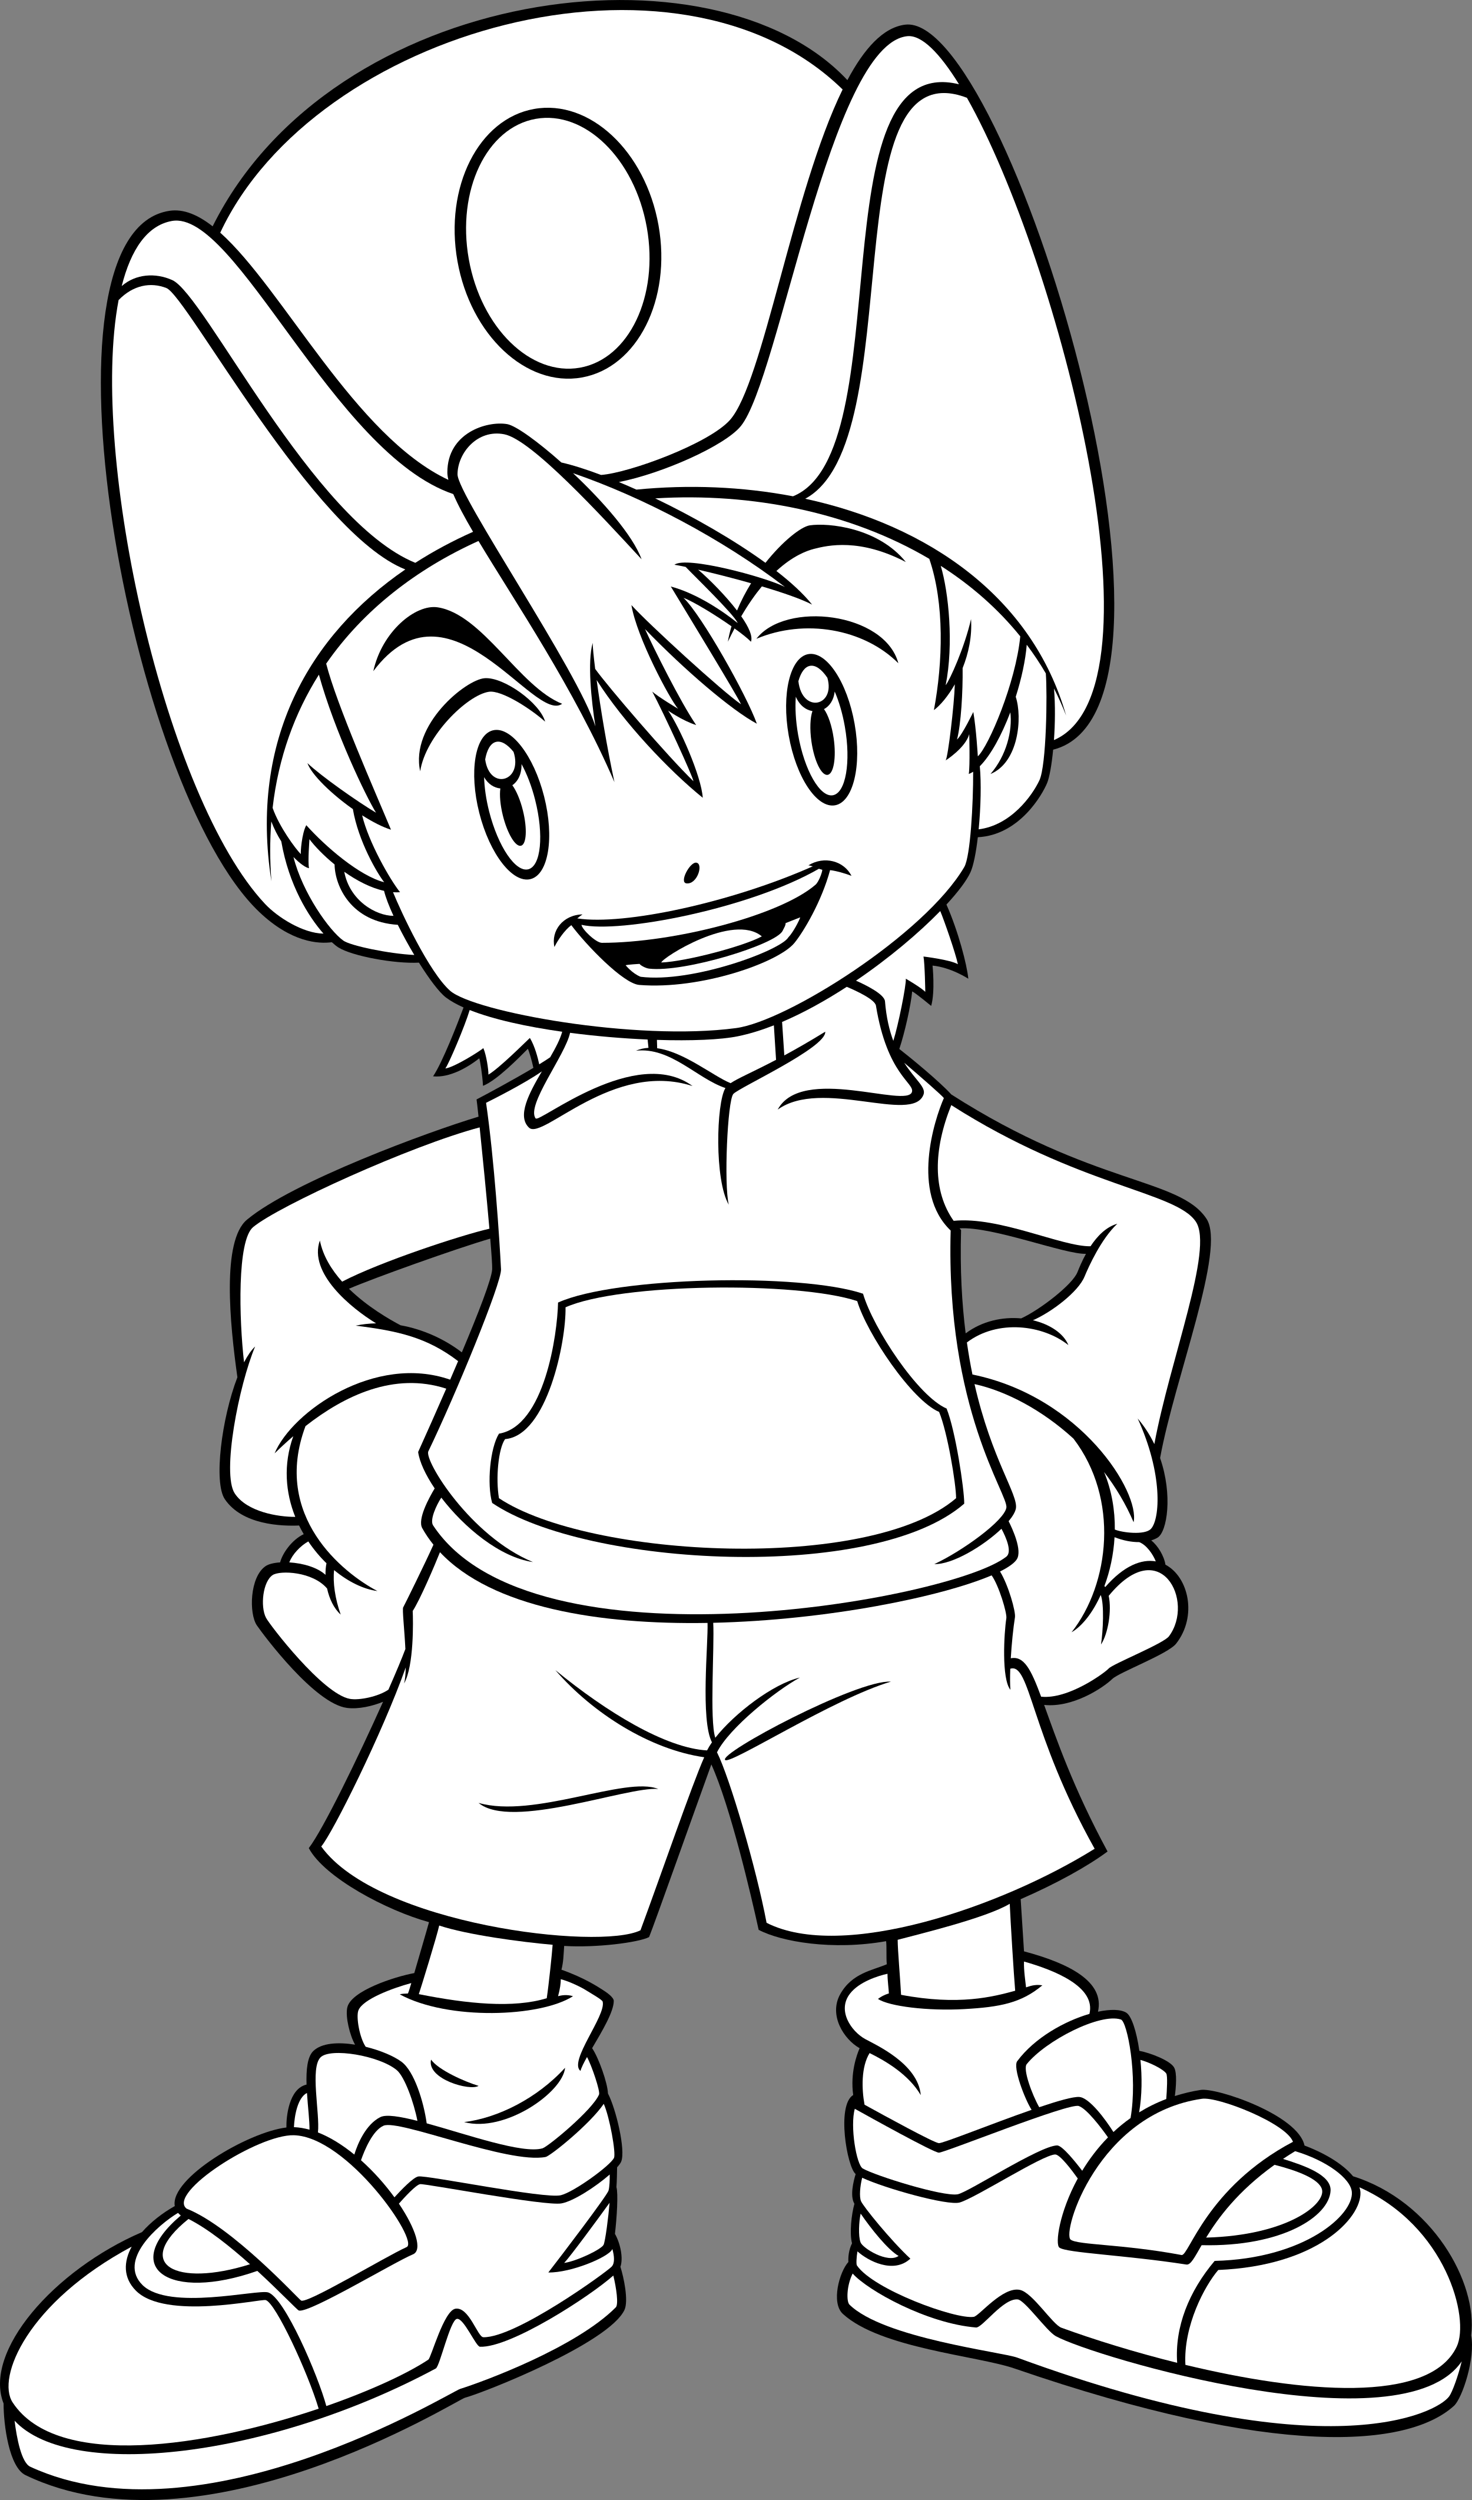 <?xml version="1.0" encoding="utf-8"?>
<!-- Generator: Adobe Illustrator 20.1.0, SVG Export Plug-In . SVG Version: 6.00 Build 0)  -->
<svg version="1.1" xmlns="http://www.w3.org/2000/svg" xmlns:xlink="http://www.w3.org/1999/xlink" x="0px" y="0px"
	 viewBox="0 0 270.897 459.986" style="enable-background:new 0 0 270.897 459.986;" xml:space="preserve">
<rect x="0" y="0" width="270.897" height="459.986" fill="#808080" stroke="none"/>
<g id="Layer_2">
</g>
<g id="Layer_1">
	<g>
		<g>
			<path d="M188.452,359.035c8.301,2.206,14.884,5.571,13.61,11.107
				c2.29-0.482,4.201-0.454,5.223,0.185c0.938,0.587,1.877,3.395,2.394,7.012
				c1.977,0.369,5.682,1.78,6.398,3.071c0.575,1.035,0.336,3.697,0.133,5.248
				c1.491-0.474,3.062-0.861,4.742-1.123c2.971-0.462,17.956,4.61,19.118,10.227
				c4.287,1.623,7.316,3.684,8.934,5.655c14.514,4.556,22.992,19.557,21.73,29.28
				c0.815,4.174-1.628,11.569-3.158,12.963c-8.375,7.625-32.625,9.75-80.875-6.875
				c-6.789-2.339-24.667-3.708-31.583-10.042c-2.227-2.039-0.624-7.768,1.012-9.551
				c-0.05-0.924,0.061-2.199,0.672-3.445c-0.496-1.834-0.096-5.387,0.44-7.266
				c-0.012-0.022-0.029-0.05-0.041-0.071c-0.783-1.41-0.157-4.015,0.269-5.402
				c-0.006-0.005-0.014-0.01-0.019-0.015c-1.556-1.296-3.539-12.626-0.436-14.526
				c-0.553-4.059,0.643-7.372,1.186-8.612c-2.884-1.612-5.75-6.069-3.565-9.955
				c2.186-3.886,5.94-4.364,8.565-5.489c-0.125-1.25,0-3.125-0.125-4.25
				c-9.875,1.75-19.303,0.106-23.458-2.083c-1.401-6.397-5.208-22.696-8.706-30.438
				c-3.2,8.827-10.44,29.257-11.461,31.77c-1.955,1-9.75,2-15.625,1.625
				c-0.125,1.75-0.125,2.875-0.5,4.375c4.25,1.5,6.731,3.172,7.491,3.648c0.759,0.477,2.134,1.405,2.134,2.102
				c0,2.013-2.205,5.657-3.983,8.69c1.212,1.772,2.858,6.438,2.914,8.336
				c1.464,2.794,3.283,10.377,2.443,12.517c-0.111,0.282-0.385,0.652-0.758,1.067
				c-0.012,1.033-0.044,2.545-0.122,3.652c0.342,1.182,0.079,5.569-0.277,8.588
				c0.993,1.741,1.571,4.499,1.005,6.06c0.602,1.863,1.546,6.289,0.736,7.966
				c-2.958,6.125-25.704,15.143-29.333,16.125c-1.541,0.417-48.267,29.902-80.875,14.25
				c-3.013-1.446-4.047-9.196-4.043-13.185c-3.774-9.537,9.186-24.515,25.474-31.535
				c1.62-1.846,3.757-3.517,6.033-4.791c-0.923-5.102,13.454-13.616,20.541-14.457
				c-0.04-1.954,0.446-7.146,3.708-7.896c-0.084-2.663,0.129-5.097,1.245-6.177
				c1.545-1.495,4.578-1.664,7.684-1.167c-0.949-1.663-1.812-5.107-1.434-6.833
				c0.673-3.066,8.652-5.658,12.33-6.338c0.229-0.802,2.56-8.74,2.712-9.37
				c-7.75-2.125-19.245-8.202-22.125-13.625c2.625-3.375,9.157-16.855,13.667-26.92
				c-1.889,0.773-4.475,1.4-6.625,1.128c-5.917-0.75-15.268-13.267-16.583-15.166
				c-1.5-2.167-1.333-8.917,1.583-10.917c0.563-0.386,1.531-0.62,2.683-0.694
				c0.412-1.621,2.082-4.094,4.34-5.197c-0.301-0.517-0.586-1.046-0.852-1.589
				c-3.176,0.136-10.459-0.081-13.671-4.853c-2.071-3.075-0.597-14.843,2.321-22.426
				c-1.394-9.868-2.905-25.094,1.763-28.991c8.354-6.975,33.512-16.236,42.613-18.955
				c-0.184-1.726-0.316-2.892-0.363-3.17c2.026-1.054,6.883-3.681,10.461-5.81
				c-0.281-1.267-0.772-3.05-1.024-3.503c-1.562,1.562-5.688,5.812-8.25,6.812
				c-0.125-2.188-0.562-4.75-0.688-5.062c-2.062,1.625-5.438,3.625-8.5,3.312
				c1.728-2.565,4.497-9.693,5.607-12.668c-1.276-0.57-2.368-1.181-3.232-1.832
				c-1.249-0.941-3.11-3.44-4.976-6.419c-4.467,0.241-12.266-1.195-14.816-2.789
				c-0.321-0.201-0.742-0.533-1.219-0.967c-2.422,0.327-7.442,0.069-13.364-5.575
				c-23.916-22.791-42.584-125.125-16.5-129c2.581-0.383,5.215,0.73,7.932,2.855
				c22.114-44.344,92.251-53.202,116.813-26.898c3.075-5.779,6.566-9.696,10.63-10.207
				c18.676-2.35,57.694,125.688,27.238,133.399c-0.273,2.815-0.686,5.107-1.113,6.142
				c-0.869,2.099-5.074,9.566-12.749,9.965c-0.332,2.835-0.806,5.268-1.376,6.494
				c-0.706,1.517-2.253,3.569-4.4,5.892c2.178,4.908,3.786,11.102,4.025,13.65
				c0,0-3.167-2.083-6.583-2.417c0,0,0.5,4.75-0.25,7.417c0,0-2.917-2.417-3.5-2.667
				c-0.216,2.444-1.36,7.609-2.367,10.589c2.097,1.631,7.276,5.869,9.579,8.378
				c26.204,16.771,41.959,15.318,46.954,22.867c3.648,5.513-5.857,29.294-8.54,44.021
				c2.355,6.805,1.306,13.55-0.46,14.645c-0.347,0.216-0.746,0.373-1.166,0.505
				c1.2,0.966,2.344,2.81,2.613,4.474c4.271,2.262,5.904,9.493,1.97,14.521
				c-1.5,1.917-10.463,5.267-11.75,6.5c-1.819,1.743-7.358,5.332-12.547,4.78
				c2.202,6.087,5.324,15.233,11.672,26.97c-3.56,2.651-9.275,5.851-15.989,8.774
				C187.974,351.582,188.327,357.035,188.452,359.035z M176.869,226.326
				c-0.211,7.25,0.153,13.54,0.845,19.006c3.055-2.294,6.817-3.063,10.216-2.756
				c3.415-1.559,9.434-6.194,10.355-8.5c0.336-0.84,0.855-2.083,1.569-3.382
				c-3.855,0.146-17.205-5.078-23.257-4.685C176.691,226.114,176.772,226.224,176.869,226.326z
				 M84.993,248.825c3.098-7.345,5.497-13.542,5.584-15.29
				c0.031-0.618-0.114-2.753-0.354-5.635c-6.172,1.784-21.663,7.338-26.006,9.222
				c3.39,3.309,7.446,5.638,9.502,6.722C77.845,244.579,81.806,246.38,84.993,248.825z"/>
			<path style="fill:#FFFFFF;" d="M268.077,431.785c-5.079,10.637-28.65,8.46-49.923,3.335
				c-0.395-7.177,3.557-14.566,6.048-17.46c18.083-0.75,26.334-9.5,26.167-14.25
				c-0.011-0.308-0.078-0.63-0.185-0.959C266.125,409.543,270.55,426.607,268.077,431.785z"/>
			<path style="fill:#FFFFFF;" d="M221.202,386.16c2.979-0.429,15.5,4.5,16.75,7.917
				c-15.917,8.417-19.167,21.083-20.5,20.833c-10.747-2.016-19.167-1.833-20.417-2.833
				C195.373,410.747,202.077,388.91,221.202,386.16z"/>
			<path style="fill:#FFFFFF;" d="M234.554,398.31c4.182,1.073,8.188,2.577,8.731,4.517
				c0.745,2.662-6.266,8.465-21.317,8.877C224.119,408.185,227.703,403.234,234.554,398.31z"/>
			<path style="fill:#FFFFFF;" d="M214.619,381.493c0.293,0.403,0.132,3.134,0.011,4.712
				c-1.808,0.686-3.47,1.518-4.994,2.458c0.542-3.115,0.551-6.577,0.244-9.655
				C211.688,379.517,214.038,380.694,214.619,381.493z"/>
			<path style="fill:#FFFFFF;" d="M206.285,371.577c1.165,0.38,3.118,10.367,1.773,18.133
				c-1.132,0.804-2.184,1.665-3.151,2.571c-1.48-2.355-4.428-6.324-6.288-6.454
				c-1.123-0.078-3.963,0.735-7.37,1.886c-1.321-2.333-3.045-7.002-2.297-7.928
				C192.452,375.452,202.452,370.327,206.285,371.577z"/>
			<path style="fill:#FFFFFF;" d="M215.119,301.077c-1,1.333-10.334,5.082-11.084,5.916
				c-0.689,0.765-7.402,5.721-12.433,5.187c-1.88-5.068-3.162-7.546-5.585-7.065
				c0.161-2.687,0.452-5.552,0.768-7.537c0.166-1.042-1.184-5.879-2.746-8.436
				c1.561-0.78,2.627-1.535,3.08-2.231c1.061-1.631-0.802-5.643-1.5-7.02
				c0.717-0.857,1.202-1.657,1.333-2.312c0.502-2.507-4.443-8.993-7.609-22.917
				c5.82,1.28,12.456,4.775,18.209,10.032c8.46,11.05,6.671,26.727-0.35,35.635
				c1.979-1.15,3.904-3.626,5.367-6.866c0.672,1.702,0.432,6.668,0.05,9.116
				c1.281-1.922,2.015-6.201,1.418-8.951C213.514,282.041,219.971,294.609,215.119,301.077z"/>
			<path style="fill:#FFFFFF;" d="M212.702,287.283c-2.608-0.457-5.855,0.764-9.304,4.727
				c-0.047-0.068-0.1-0.128-0.151-0.188c1.002-2.679,1.686-5.759,1.867-8.988
				c1.536,0.606,3.112,0.916,4.544,0.906C211.02,284.267,212.199,286.008,212.702,287.283z"/>
			<path style="fill:#FFFFFF;" d="M220.077,224.785c3.321,4.981-4.772,25.43-7.639,40.919
				c-0.791-1.635-1.798-3.232-3.069-4.711c4.666,10.167,4.124,18.459,2.458,20.292
				c-1.11,1.221-5.286,0.718-6.663,0.143c0.033-3.504-0.553-7.135-1.976-10.585
				c2.138,2.795,4.002,5.88,5.431,9.234c1.192-5.473-9.646-23.082-29.656-27.175
				c-0.38-1.841-0.724-3.811-1.022-5.901c5.676-4.311,13.991-3.241,18.679,0.492
				c-0.891-2.173-3.416-3.835-6.53-4.573c3.489-1.524,8.33-5.23,9.488-8.01
				c0.78-1.872,3.042-6.916,6.042-9.75c-2.088,0.596-3.711,2.306-4.927,4.145
				c-5.3,0.094-16.778-5.526-25.193-4.68c-3.869-5.485-3.752-13.039-0.435-21.291
				C198.633,218.377,216.36,219.208,220.077,224.785z"/>
			<path style="fill:#FFFFFF;" d="M176.285,177.41c-1.417-0.833-6.333-1.416-6.333-1.416
				c0.25,1.333,0.333,6.5,0.333,6.5c-0.833-0.834-3.583-2.417-3.583-2.417
				c0.098,1.178-1.418,8.688-2.303,11.437c-0.722-1.945-1.294-4.319-1.53-7.27
				c-0.105-1.31-3.457-2.973-5.335-3.806c6.069-4.118,11.581-8.785,15.504-12.811
				C173.767,169.375,175.827,175.273,176.285,177.41z"/>
			<path style="fill:#FFFFFF;" d="M177.154,122.93c1.082-2.708,1.763-5.832,1.548-9.021
				c-1.167,5.167-3.917,11.25-4.667,12.167c1.5-7.57,0.551-17.085-0.905-21.963
				c5.568,3.564,10.528,7.885,14.633,12.974c-0.841,8.593-5.846,20.265-7.81,22.073
				c0,0-0.295-5.075-0.833-8.166c0,0-2,4.166-3,5.083
				C176.862,133.251,177.206,127.315,177.154,122.93z"/>
			<path style="fill:#FFFFFF;" d="M180.107,152.594c0.391-4.055,0.498-8.615,0.207-11.609
				c2.029-2.031,4.04-5.763,5.62-9.925c0.413,3.384-0.7,7.932-3.649,11.35
				c5.182-2.134,5.897-10.385,4.645-14.205c1.053-3.309,1.791-6.695,2.025-9.577
				c1.262,1.681,2.438,3.435,3.51,5.273c0.294,3.803,0.112,16.938-1.181,19.675
				C189.906,146.495,185.997,151.847,180.107,152.594z"/>
			<path style="fill:#FFFFFF;" d="M193.962,136.171c0.215-3.028,0.26-6.436,0.01-9.492
				c0.816,1.607,1.565,3.263,2.231,4.98c-6.244-21.867-25.451-35.005-48.013-39.895
				c19.554-10.549,4.54-83.409,29.76-73.77C194.792,47.839,215.421,126.905,193.962,136.171
				z"/>
			<path style="fill:#FFFFFF;" d="M166.952,6.66c2.637-0.283,5.967,3.065,9.535,8.847
				c-26.422-6.485-10.645,67.753-30.546,75.808c-9.321-1.779-19.145-2.178-28.825-1.23
				c-1.092-0.49-2.165-0.954-3.215-1.391c8.045-1.588,19.481-6.689,22.426-10.284
				C143.442,69.724,152.813,8.18,166.952,6.66z"/>
			<path style="fill:#FFFFFF;" d="M144.452,107.993c-3.667-1.833-18.167-5.75-20.334-4.084
				c0.521,0.085,1.237,0.224,2.098,0.405l-0.014,0.012
				c1.643,1.725,8.696,8.539,9.537,10.251c-0.006,0.011-0.012,0.021-0.019,0.032
				c-2.598-2.086-7.389-5.377-12.269-6.7c3.333,5.5,12.416,20.417,12.916,21.667
				c-3.333-2.25-17-14.75-20.166-18.25c1,6,7.083,17.333,8.583,19.083c0,0-3.75-2.249-4.75-3.166
				c2.167,4.083,7.5,15.667,7.583,16.5c-4.774-4.618-15.796-17.468-18.084-20.67
				c-0.294-2.345-0.457-4.06-0.457-4.789c-1,3.5-0.25,10.625,0.5,15.375
				c-3.125-10.125-25.375-42.5-25.375-46.375s3.625-8.375,8.625-7.375s17.75,14.875,25.25,23
				c-1.591-4.375-7.124-10.682-12.625-15.854C118.404,91.508,132.939,99.18,144.452,107.993z"/>
			<path style="fill:#FFFFFF;" d="M128.487,104.817c2.776,0.638,6.299,1.525,9.738,2.499
				c-0.974,1.571-1.859,3.255-2.588,5.02C133.518,109.575,130.569,106.608,128.487,104.817z"/>
			<path style="fill:#FFFFFF;" d="M155.069,16.462c-9.217,18.844-14.629,53.973-20.742,60.823
				c-3.875,4.342-18.528,9.726-23.713,10.102c-2.747-1.036-5.234-1.822-7.304-2.292
				c-4.389-3.901-8.418-6.8-9.982-7.061c-3.75-0.625-11,1.625-11,8.875
				c0,0.408,0.07,0.875,0.189,1.385C65.313,80.211,52.123,53.183,40.532,42.812
				C57.975,5.548,124.777-13.135,155.069,16.462z"/>
			<path style="fill:#FFFFFF;" d="M31.619,40.66c11.791-2.136,29.756,42.786,51.797,50.247
				c0.824,1.935,2.076,4.266,3.642,6.94c-3.723,1.659-7.284,3.561-10.629,5.71
				c-18.992-7.784-38.735-49.333-44.726-52.023c-3.089-1.387-6.727-1.154-9.306,1.105
				C24.099,45.899,27.085,41.481,31.619,40.66z"/>
			<path style="fill:#FFFFFF;" d="M48.786,166.326C30.483,146.855,16.328,84.02,21.827,55.207
				c2.699-2.777,5.905-3.338,8.791-2.213c3.83,1.491,26.999,45.055,43.973,51.78
				c-17.671,12.127-28.727,31.395-24.64,57.387c-0.297-3.829-0.292-7.501-0.022-11.022
				c0.522,1.375,1.157,2.608,1.838,3.677c1.401,8.082,5.003,13.825,7.764,16.966
				C55.72,171.718,51.075,168.762,48.786,166.326z"/>
			<path style="fill:#FFFFFF;" d="M56.577,140.41c0.77,2.156,4.436,5.686,8.364,8.46
				c1.008,5.906,4.423,11.725,5.761,13.456c-4.583-1.167-10.917-6.667-14.334-10.5
				c-0.833,1.5-1.083,5.083-1,5.333c-0.989-0.989-3.983-5.029-5.198-8.515
				c1.072-9.295,4.071-17.468,8.518-24.512c2.901,10.463,8.716,22.526,10.514,25.401
				C65.827,147.535,59.077,142.785,56.577,140.41z"/>
			<path style="fill:#FFFFFF;" d="M70.681,163.91c0.28,1.182,0.905,2.797,1.735,4.601
				c-3.23-0.016-8.054-2.772-9.06-8.107C65.63,162.01,68.188,163.36,70.681,163.91z"/>
			<path style="fill:#FFFFFF;" d="M63.202,173.076c-2.589-1.828-7.533-8.802-9.194-15.395
				c1.226,1.274,2.326,1.991,2.861,2.062c-0.25-1.167,0.084-5.334,0.084-5.334
				c0.971,1.304,2.62,3.017,4.62,4.644c0.065,3.993,3.024,10.573,11.63,11.106
				l-0.001-0.009c0.903,1.819,1.957,3.744,3.042,5.561
				C71.469,175.472,64.516,174.003,63.202,173.076z"/>
			<path style="fill:#FFFFFF;" d="M72.332,164.161c0.434,0.028,0.865,0.033,1.287-0.001
				c-1.877-2.347-5.809-9.245-6.974-14.148c1.892,1.203,3.758,2.169,5.308,2.648
				c-2.922-7.013-9.997-22.987-11.925-30.551c6.874-9.932,16.71-17.465,28.03-22.574
				c6.641,11.073,17.616,27.181,25.02,44.374c-1.407-6.533-2.571-13.654-3.274-18.793
				c4.93,7.777,13.241,16.586,19.524,21.668c-0.25-4-4.292-13.041-6.375-16.041
				c0,0,2.583,1.833,5.166,2.666c-2.916-4.25-7.916-14.333-9.416-17.666
				c7.333,7.583,15.917,14.916,20.583,17.416c-1.833-5.166-10.166-19.999-13.5-23.166
				c1.86,0.711,5.799,3.11,8.832,5.241c-0.273,0.936-0.507,1.883-0.665,2.842
				c0.408-0.863,0.817-1.668,1.226-2.445c1.337,0.961,2.445,1.841,3.024,2.445
				c0.368-1.02-0.44-2.752-1.789-4.683c1.289-2.204,2.564-4.011,3.795-5.502
				c3.797,1.126,7.275,2.322,9.244,3.353c-1.558-1.96-3.835-4.058-6.572-6.185
				c3.024-2.784,5.546-3.714,6.905-4.065c2.584-0.667,8.417-2,16.917,2.416
				c-5.083-6.333-14.25-7.25-17.667-6.75c-1.594,0.233-4.978,2.889-8.164,6.893
				c-5.824-4.226-13.227-8.462-20.286-11.855c17.827-1.095,35.973,2.586,50.435,11.124
				c2.812,8.199,2.508,18.99,0.849,27.839c1.203-0.902,2.617-2.59,3.851-4.756
				c-0.123,3.886-1.25,13.354-1.685,14.006c0,0,3.668-2.333,4.334-4.833c0,0,0.166,5.833-0.084,7.333
				c0.268-0.1,0.537-0.245,0.809-0.418c0.02,5.762-0.494,15.593-1.642,17.543
				c-7.296,12.403-32.625,28.375-42,29.625c-18.504,2.467-48.25-3-52.625-6.875
				C78.952,178.853,73.805,167.777,72.332,164.161z"/>
			<path style="fill:#FFFFFF;" d="M134.453,199.298c-3.221-1.311-8.575-5.773-13.511-6.428
				l-0.046-1.538c6.31,0.202,11.773-0.021,14.931-0.672
				c2.128-0.438,4.341-1.125,6.59-2.006l0.404,6.344
				C138.469,197.281,135.851,198.356,134.453,199.298z"/>
			<path style="fill:#FFFFFF;" d="M97.515,190.972c-1.062,1-5.625,5.562-7.625,6.75c0-1-0.375-3.562-0.938-4.875
				c-0.562,0.5-5.25,3.5-7,3.75c0.628-0.799,3.595-7.788,4.486-10.758
				c4.378,1.74,10.502,3.069,17.024,3.993c-0.349,1.334-1.207,2.962-2.212,4.7
				c-0.53,0.37-1.227,0.814-2.015,1.297C98.988,194.673,98.44,192.499,97.515,190.972z"/>
			<path style="fill:#FFFFFF;" d="M99.724,197.124c-2.399,4.081-4.617,8.258-2.355,10.369
				c2.5,2.333,15.417-12.417,30.084-7.667c-10.417-7.667-28.202,6.855-28.875,5.958
				c-1.808-2.41,5.47-11.659,6.334-15.755c4.774,0.627,9.7,1.039,14.27,1.236
				l0.159,1.534c-0.79,0.043-1.562,0.206-2.304,0.527c6.381-0.718,11.236,5.119,16.464,6.863
				c-1.694,2.807-2.028,16.978,0.619,21.47c-0.917-3.666-0.243-19.119,0.834-20.375
				c1-1.166,17.167-8.541,16.917-11.458c-2.905,1.79-5.398,3.21-7.531,4.364l-0.41-6.157
				c3.975-1.694,8.028-3.948,11.903-6.465c1.747,0.737,5.185,2.324,5.371,3.467
				c2.083,12.75,7.121,14.207,6.625,15.875c-0.917,3.083-20.25-5-24.708,3.25
				c8.083-5.833,24.78,2.659,26.833-2.75c0.52-1.373-1.513-2.694-3.55-5.869
				c3.103,2.648,6.965,6.025,7.3,6.494c-1.75,4-6.083,17.375,1.25,24.375
				c-0.916,33,10.667,48.584,10.25,51c-0.417,2.416-8.083,7.958-13.25,10.375
				c3.323,0.088,9.003-3.311,12.349-6.503c0.86,1.602,1.993,4.255,0.901,5.128
				c-9.895,7.915-87.334,21.833-105.5-5.75c-0.661-1.004,0.62-3.754,1.51-5.106
				c4.187,5.479,10.78,10.975,16.865,11.856c-11.5-4.75-20.051-18.712-19.25-20.375
				c5-10.375,13.5-31,13.375-33.5c-0.269-5.37-1.25-20.25-2.75-30.625
				C90.523,202.374,96.533,199.368,99.724,197.124z"/>
			<path style="fill:#FFFFFF;" d="M43.202,274.785c-2.417-3.667,0.75-19.875,3.75-27.042
				c-0.714,0.678-1.398,1.685-2.039,2.913c-0.916-7.948-1.292-22.396,1.664-24.871
				c4.618-3.868,29.012-14.985,41.695-18.354c0.527,5.082,1.293,12.864,1.795,18.646
				c-5.097,1.156-20.023,6.054-27.104,9.737c-1.954-2.187-3.527-4.73-4.095-7.57
				c-2.153,6.012,5.806,12.483,10.34,15.241c-1.264,0.027-2.522,0.161-3.757,0.426
				c7.718,0.955,13.157,2.146,18.856,6.531c-0.477,1.119-0.967,2.26-1.464,3.409
				c-13.784-4.817-29.084,5.845-32.308,13.56c1.068-1.045,2.221-2.112,3.442-3.165
				c-1.888,5.251-1.424,10.399,0.361,14.85C51.188,279.111,45.442,278.184,43.202,274.785z"/>
			<path style="fill:#FFFFFF;" d="M56.736,283.612c0.998,1.484,2.13,2.836,3.346,4.017
				c-0.13,0.646-0.191,1.37-0.179,2.133c-1.512-1.4-4.228-2.147-6.66-2.291
				C53.792,286,55.253,284.446,56.736,283.612z"/>
			<path style="fill:#FFFFFF;" d="M64.369,312.577c-5-0.917-14.735-13.607-15.417-14.917
				c-1.083-2.084-0.584-6.709,1.25-7.875c1.356-0.862,7.322-0.661,9.995,2.495
				c0.402,1.846,1.219,3.632,2.505,4.797c-1.035-2.884-1.476-5.959-1.214-8.189
				c2.583,2.136,5.404,3.52,7.964,3.854c-6.282-3.306-19.44-13.749-13.229-30.346
				c7.15-5.596,16.294-10.014,25.903-6.894c-1.738,3.987-3.536,8.024-5.174,11.657
				c0.257,1.833,1.367,4.216,3.043,6.701c-1.05,1.746-3.192,5.672-2.293,7.299
				c0.597,1.08,1.295,2.093,2.067,3.056c-1.395,3.128-5.265,10.997-5.567,11.527
				c-0.2,0.35,0.226,4.011,0.404,7.663c-0.619,1.666-1.735,4.329-3.123,7.482
				C69.676,312.138,66.14,312.901,64.369,312.577z"/>
			<path style="fill:#FFFFFF;" d="M100.619,367.66c-6.125,1.875-14.602,1.038-23.541-0.75
				c0.423-1.266,3.311-10.612,3.75-12.625c5.125,1.709,15.125,3.042,20.875,3.542
				C101.577,359.576,100.994,365.16,100.619,367.66z"/>
			<path style="fill:#FFFFFF;" d="M58.994,378.535c1.815-1.815,10.75-0.333,14,2.333
				c1.477,1.212,3.192,6.036,3.826,9.359c-3.196-0.814-5.745-1.232-6.826-0.692
				c-2.636,1.318-4.15,4.812-4.789,6.891c-2.126-1.733-4.398-3.176-6.692-4.07
				C58.897,388.834,57.027,380.501,58.994,378.535z"/>
			<path style="fill:#FFFFFF;" d="M56.492,385.086c0.165,2.555,0.485,5.112,0.467,6.76
				c-0.959-0.266-1.917-0.43-2.864-0.465C54.192,389.249,54.773,385.958,56.492,385.086z"/>
			<path style="fill:#FFFFFF;" d="M54.077,392.868c9.833,0.25,23.18,19.505,20.75,20.584
				c-3.75,1.666-18.334,10.5-19.416,9.833c-0.541-0.333-12.666-13.583-21.084-16.917
				C30.744,403.452,47.494,392.701,54.077,392.868z"/>
			<path style="fill:#FFFFFF;" d="M46.008,416.608c-13.691,4.315-21.722,0.034-11.32-8.334
				C38.27,410.073,42.404,413.387,46.008,416.608z"/>
			<path style="fill:#FFFFFF;" d="M24.235,413.367c-1.498,2.777-1.603,5.688,0.758,8.085
				c5.417,5.5,23.026,1.479,23.917,1.75c1.828,0.556,7.743,13.306,9.734,19.98
				c-20.446,6.899-48.083,11.381-56.318-1.148C-0.689,437.447,5.039,423.652,24.235,413.367z"/>
			<path style="fill:#FFFFFF;" d="M113.327,424.535c-7.334,7.375-24.25,13.625-28.625,15
				c-1.849,0.581-47.625,28.875-79.125,14.333c-1.657-0.765-2.506-5.353-2.894-8.475
				c10.298,11.106,46.975,6.775,77.52-9.608c0.739-0.396,2.625-8.875,3.875-9.125s3.5,5.095,4.25,5.125
				c5.612,0.225,20.253-9.276,24.543-13.102C113.424,420.927,113.861,423.998,113.327,424.535z
				"/>
			<path style="fill:#FFFFFF;" d="M112.577,417.035c-0.917,1-17.667,13.125-23.625,13
				c-1.054-0.022-2.625-5.625-5.125-5.25c-2.144,0.321-4.48,9.028-5,9.375
				c-3.819,2.546-10.66,5.712-18.771,8.539c-1.505-5.598-7.708-20.039-10.729-20.914
				c-2.025-0.587-18.167,3.417-23.083-1.333c-4.624-4.549,2.764-11.031,6.518-13.3
				c0.138,0.161,0.297,0.317,0.482,0.466c0.011,0.005,0.023,0.01,0.034,0.015
				c-11.378,9.622-2.177,15.912,14.078,10.197c4.158,3.818,7.342,7.194,7.638,7.288
				c1.833,0.584,17.584-8.916,21-10.333c1.816-0.753,0.474-4.802-2.584-9.327
				c0.984-1.119,3.153-3.494,3.917-3.59c1-0.125,23,4.084,26,3.542
				c2.235-0.404,6.346-3.097,8.878-5.314c0.023,0.91-0.024,2.252-0.211,2.939
				c-0.25,0.917-8.749,12.083-11.083,15.083c4.167,0.084,11.084-2.833,11.75-4.25
				c0.009-0.021,0.02-0.061,0.029-0.088C113.062,415.117,113.169,416.389,112.577,417.035z"/>
			<path style="fill:#FFFFFF;" d="M112.183,405.297c-0.194,2.412-0.778,7.082-1.106,7.737
				c-0.417,0.833-4.917,3-7.25,3.333C104.945,415.183,109.958,408.392,112.183,405.297z"/>
			<path style="fill:#FFFFFF;" d="M112.994,397.035c-0.666,1.417-7.384,6.299-9.791,6.875
				c-2.959,0.708-24.541-3.708-26.208-3.458c-0.957,0.143-3.351,2.681-4.403,3.841
				c-1.703-2.338-3.815-4.736-6.158-6.823c0.656-1.878,2.135-5.465,4.145-6.352
				c2.834-1.25,22.916,7.084,29.833,5.75c0.874-0.169,8.182-6.061,10.699-9.778
				C112.209,389.57,113.388,396.195,112.994,397.035z"/>
			<path style="fill:#FFFFFF;" d="M107.744,366.129c0.833,0.53,3.069,1.778,3.166,2.155
				c0.667,2.583-6.333,11-4.083,12.75c0.163-0.612,0.616-1.509,1.203-2.557
				c0.877,1.604,2.456,6.303,2.214,6.89c-1.167,2.833-9.423,9.64-10.416,9.917
				c-3.708,1.036-13.765-2.53-21.303-4.605c-0.554-4.006-2.291-9.57-4.613-11.311
				c-1.398-1.049-3.919-2.113-6.609-2.771c-1.124-1.639-1.803-5.477-1.35-6.688
				c0.766-2.043,6.249-4.102,9.739-5.039c-0.301,0.961-0.372,1.314-0.614,1.914
				c-0.5,0.062-1,0-1.5,0.167c8.875,4.833,25.875,4.208,31.875,0.333c-1.25-0.375-2.25-0.125-2.75,0
				c0.375-1.375,0.5-2.375,0.5-3.125C104.702,364.535,106.911,365.599,107.744,366.129z"/>
			<path style="fill:#FFFFFF;" d="M117.869,355.16c-7.583,3.75-48.416-1.083-58.75-15.417
				c2.134-2.546,11.219-20.771,15.553-32.946c-0.025,1.159-0.11,2.194-0.303,2.946
				c1.833-3.25,1.667-11.583,1.583-13.333c1.343-2.05,4.027-8.337,5.017-10.816
				c9.588,10.203,29.329,13.355,49.241,13.013c0.143,3.679-1.327,17.871,0.812,21.968
				c-0.365,0.521-0.661,1.017-0.9,1.489c-7.606-0.429-18.421-6.994-27.921-14.778
				c6.871,7.956,17.459,14.616,27.398,16.035C127.303,328.498,121.679,344.864,117.869,355.16
				z"/>
			<path style="fill:#FFFFFF;" d="M141.077,353.785c-1.917-10.167-6.792-26.708-9.125-31.375
				c2.25-4.5,10.833-11.333,15.25-13.75c-4.952,1.153-12.057,6.613-15.562,11.077
				c-1.082-3.177-0.14-16.794-0.383-21.153c21.014-0.489,42.006-4.793,51.235-8.73
				c1.353,1.897,2.854,6.962,2.71,7.889c-0.417,2.667-0.916,11.167,0.75,13.167
				c-0.081-0.977-0.082-2.346-0.027-3.871c3.68-1.178,3.6,11.781,15.527,33.121
				C184.202,350.91,154.993,360.868,141.077,353.785z"/>
			<path style="fill:#FFFFFF;" d="M188.452,360.91c5.586,1.584,13.261,4.625,12.041,9.631
				c-4.575,1.329-10.108,4.409-13.291,8.702c-0.847,1.142,1.39,6.99,2.646,8.951
				c-7.282,2.535-16.311,6.186-17.063,6.133c-0.907-0.065-9.783-4.921-13.68-7.074
				c-0.533-2.851-0.647-6.956,0.931-9.503c2.999,1.478,7.209,3.97,9.416,7.743
				c-0.5-5.833-8.425-9.314-10.25-10.333c-2.596-1.45-5.177-5.277-2.773-8.345
				c1.648-2.155,5.148-3.28,6.898-3.655c0,1.25,0.25,3,0.25,3.625c-0.875,0.25-1.5,0.625-2,1
				c2,1.375,9.25,2.25,15.875,1.875s10.5-1.125,14.375-4.375c-1.5-0.25-2.5,0.25-3,0.375
				C188.745,364.836,188.377,362.429,188.452,360.91z"/>
			<path style="fill:#FFFFFF;" d="M157.315,388.002c2.823,1.576,14.518,8.074,15.47,8.074
				c1.084,0,23.952-9.21,25.75-8.584c1.481,0.516,4.1,3.958,5.371,5.77
				c-1.909,1.952-3.477,4.054-4.744,6.145c-1.173-1.544-3.682-4.688-4.627-4.664
				c-3.25,0.083-16.489,8.729-18.333,9c-2.833,0.417-15.083-3.416-17.417-4.75
				C157.6,398.315,156.412,391.173,157.315,388.002z"/>
			<path style="fill:#FFFFFF;" d="M176.619,405.243c2.916-0.833,15.333-8.833,17.583-8.833
				c0.89,0,3.122,2.984,4.143,4.416c-3.425,6.281-4.183,12.076-3.393,12.709
				c1.25,1,12.125,1.375,23.375,3.125c0.797,0.124,1.483-1.268,2.812-3.563
				c14.815,0.346,23.481-5.285,23.73-10.02c0.152-2.912-4.833-4.624-8.747-5.854
				c0.711-0.476,1.445-0.949,2.222-1.421c5.771,1.711,10.241,5.014,10.441,7.524
				c0.333,4.167-8.666,12.25-25.25,12.666c-4.719,5.6-7.356,12.12-6.898,18.752
				c-7.839-1.949-15.298-4.268-21.31-6.46c-1.636-0.597-5.292-6.458-7.625-6.958
				c-3.173-0.68-7.503,4.81-8.5,4.958c-3.375,0.5-18.5-5.042-21.5-9.458
				c-0.153-0.227-0.086-1.536,0.099-2.593c1.918,1.747,6.635,4.227,9.734,1.343
				c-3.584-3.333-8.666-9.584-9.083-10.584c-0.342-0.82-0.175-2.758,0.217-4.303
				C162.775,402.617,174.388,405.88,176.619,405.243z"/>
			<path style="fill:#FFFFFF;" d="M165.369,415.077c-2,1.416-6.59-1.405-7-2.5
				c-0.439-1.171-0.3-3.815,0.021-5.29C160.255,410.017,163.402,413.962,165.369,415.077z"/>
			<path style="fill:#FFFFFF;" d="M266.702,440.91c-2.25,3.125-22.625,13.75-79.5-7.125
				c-2.822-1.036-24.625-3.584-30.875-9.75c-0.565-0.558-0.554-3.421,0.59-5.719
				c2.748,3.091,13.646,9.184,22.702,9.927c1.166,0.096,5-5.416,7.666-5.166
				c1.331,0.125,5.304,5.801,7,6.75c6.696,3.746,63.802,20.76,74.721,4.643
				C268.351,437.162,267.295,440.086,266.702,440.91z"/>
			<path d="M146.202,173.493c1.727-2.123,5-7.646,6.562-13.396
				c1.063,0.125,2.688,0.562,3.938,1.062c-1.375-2.75-5-3.75-7.938-1.938
				c0.204-0.016,0.615,0.171,0.837,0.169c-14.922,6.632-34.735,10.925-43.366,9.589
				c0.323-0.27,0.646-0.524,0.966-0.737c-3.584,0.083-5.834,3-5.167,6
				c0.61-1.271,1.917-3.146,3.104-4.021c2.693,3.603,9.542,10.76,12.5,11
				C128.973,182.141,143.285,177.076,146.202,173.493z"/>
			<path d="M126.327,162.535c2,0.25,3.187-3.625,1.812-3.812
				C126.983,158.564,124.94,162.361,126.327,162.535z"/>
			<path d="M90.577,276.535c17.375,11.75,70.25,14.625,86.875,0.125c0-2.75-1.625-13.5-3.25-17.5
				c-5.25-2.25-13.5-14.75-15.375-21.125c-11.5-3.875-45.625-3.125-56.125,1.625
				c-0.125,5.875-2.5,22.75-10.875,24.125C90.202,266.41,89.577,273.035,90.577,276.535z"/>
			<path d="M133.452,323.827c0.916,0.916,19.833-11.25,30.5-14.417
				C157.789,309.006,132.202,322.577,133.452,323.827z"/>
			<path d="M88.077,331.722c6,5.062,27.375-3.063,33.062-2.563
				C115.14,326.722,98.265,334.66,88.077,331.722z"/>
			<path d="M88.077,383.785c-2.5-0.75-7.416-2.917-8.75-4.833
				C78.494,382.535,86.494,384.785,88.077,383.785z"/>
			<path d="M85.411,390.452c7.5,2,18.171-5.47,18.583-10
				C98.827,386.118,91.578,389.702,85.411,390.452z"/>
			
				<ellipse transform="matrix(0.985 -0.175 0.175 0.985 -6.241 18.603)" cx="102.631" cy="44.78" rx="18.785" ry="25.081"/>
			<path style="fill:#FFFFFF;" d="M107.015,170.16c6.938,1.625,30.875-2.938,43.688-10.312l0.625,0.188
				c0,0.438-0.634,2.217-1.25,2.75c-6.5,5.625-26,10.688-39.313,10.688
				C109.673,173.472,107.077,170.972,107.015,170.16z"/>
			<path style="fill:#FFFFFF;" d="M140.202,172.285c-3.313,1.812-13.938,4.625-18.5,4.812
				C121.827,176.222,134.952,167.91,140.202,172.285z"/>
			<path style="fill:#FFFFFF;" d="M117.89,179.722c-1.562-0.625-2.75-2.125-2.75-2.125c0.375-0.125,2.562-0.25,2.562-0.25
				c0.188,0.312,1.161,0.807,1.75,0.875c6.5,0.75,23.312-4.438,24.562-6.938
				c0.398-0.794,0.563-1,0.563-1.438l2.687-1.062c-0.125,0.5-1.312,2.812-2.187,3.688
				C143.702,174.847,127.452,180.91,117.89,179.722z"/>
			
				<ellipse transform="matrix(0.985 -0.175 0.175 0.985 -6.243 18.596)" style="fill:#FFFFFF;" cx="102.598" cy="44.791" rx="16.632" ry="23.241"/>
			<path style="fill:none;" d="M143.702,115.535c-11,8.75-1.606,30.481,1,33.25c2,2.125,17.75-2.625,19.625-4
				c1.75-7.875,2.875-21.5-0.375-25.5C157.827,115.16,148.778,111.497,143.702,115.535z"/>
			<path d="M103.452,129.493c-7.834-3.084-14.667-16.5-22.916-17.75
				c-4.058-0.615-10.24,4.453-11.834,11.75C82.619,104.91,98.286,133.243,103.452,129.493z"/>
			<path d="M165.327,122.035c-2.5-9.375-20.75-11.5-26.125-4.5
				C148.077,113.785,158.952,115.66,165.327,122.035z"/>
			<path style="fill:none;" d="M77.327,138.66c-2.5,12.375,7.75,23.875,11.25,25.25c2,0,12.25-1.125,14.75-5.25
				s-0.375-23.5-3.875-27.25C92.702,122.16,80.577,126.16,77.327,138.66z"/>
			<path d="M100.327,132.785c-1-3.5-7.625-8.25-11.125-8s-13.75,8.625-11.875,17.125c1-6.5,8.605-13.99,12.625-14.625
				C92.327,126.91,97.827,130.535,100.327,132.785z"/>
			<path style="fill:#FFFFFF;" d="M104.077,240.535c10.049-4.471,42.67-4.789,53.676-1.143
				c1.795,5.998,10.049,18.275,15.074,20.393c1.555,3.766,3.125,13.287,3.125,15.875
				c-15.91,13.643-67.497,11.057-84.125,0c-0.625-3.625-0.125-9.125,1.125-10.875
				C100.702,264.16,104.202,246.785,104.077,240.535z"/>
			<path style="fill:#FFFFFF;" d="M165.202,356.91c3.75-1,16.25-4,20.625-6.625c0.125,3,0.75,13.125,1,16
				c-4.125,1.125-10.375,2.75-21,0.75C165.702,364.41,165.202,358.785,165.202,356.91z"/>
		</g>
		
			<ellipse transform="matrix(0.969 -0.246 0.246 0.969 -33.543 27.731)" cx="94.202" cy="148.097" rx="6.156" ry="14.12"/>
		
			<ellipse transform="matrix(0.985 -0.174 0.174 0.985 -21.024 28.288)" cx="151.139" cy="134.286" rx="6.156" ry="14.12"/>
		<path style="fill:#FFFFFF;" d="M97.223,159.943c-2.335,0.593-5.561-4.174-7.206-10.645
			c-0.573-2.257-0.872-4.417-0.927-6.306c0.748,1.294,1.866,1.97,2.99,2.073
			c-0.169,1.211-0.025,3.017,0.46,4.975c0.826,3.329,2.32,5.825,3.341,5.57
			c1.02-0.253,1.177-3.156,0.351-6.486c-0.491-1.98-1.22-3.659-1.944-4.646
			c1.02-0.707,1.736-2.031,1.69-3.901c0.976,1.789,1.86,4.048,2.5,6.574
			C100.122,153.621,99.56,159.349,97.223,159.943z"/>
		<path style="fill:#FFFFFF;" d="M153.276,146.322c-2.373,0.419-5.236-4.574-6.398-11.148
			c-0.449-2.551-0.572-4.96-0.422-6.984c0.68,1.59,1.852,2.449,3.059,2.645
			c-0.416,1.22-0.514,3.29-0.185,5.593c0.508,3.554,1.836,6.304,2.967,6.141
			c1.132-0.161,1.636-3.172,1.128-6.726c-0.334-2.34-1.025-4.325-1.781-5.367
			c1.01-0.55,1.792-1.649,1.967-3.241c0.779,1.8,1.438,4.002,1.863,6.422
			C156.635,140.232,155.651,145.903,153.276,146.322z"/>
		<path style="fill:#FFFFFF;" d="M91.274,136.506c0.982-0.25,2.121,0.456,3.233,1.83
			c1.789,5.43-4.399,7.229-5.218,1.393C89.607,137.951,90.278,136.759,91.274,136.506z"/>
		<path style="fill:#FFFFFF;" d="M149.077,122.509c1.029-0.182,2.15,0.656,3.185,2.195
			c1.534,5.279-4.643,6.654-5.333,0.63C147.384,123.725,148.113,122.679,149.077,122.509z"/>
	</g>
</g>
</svg>
